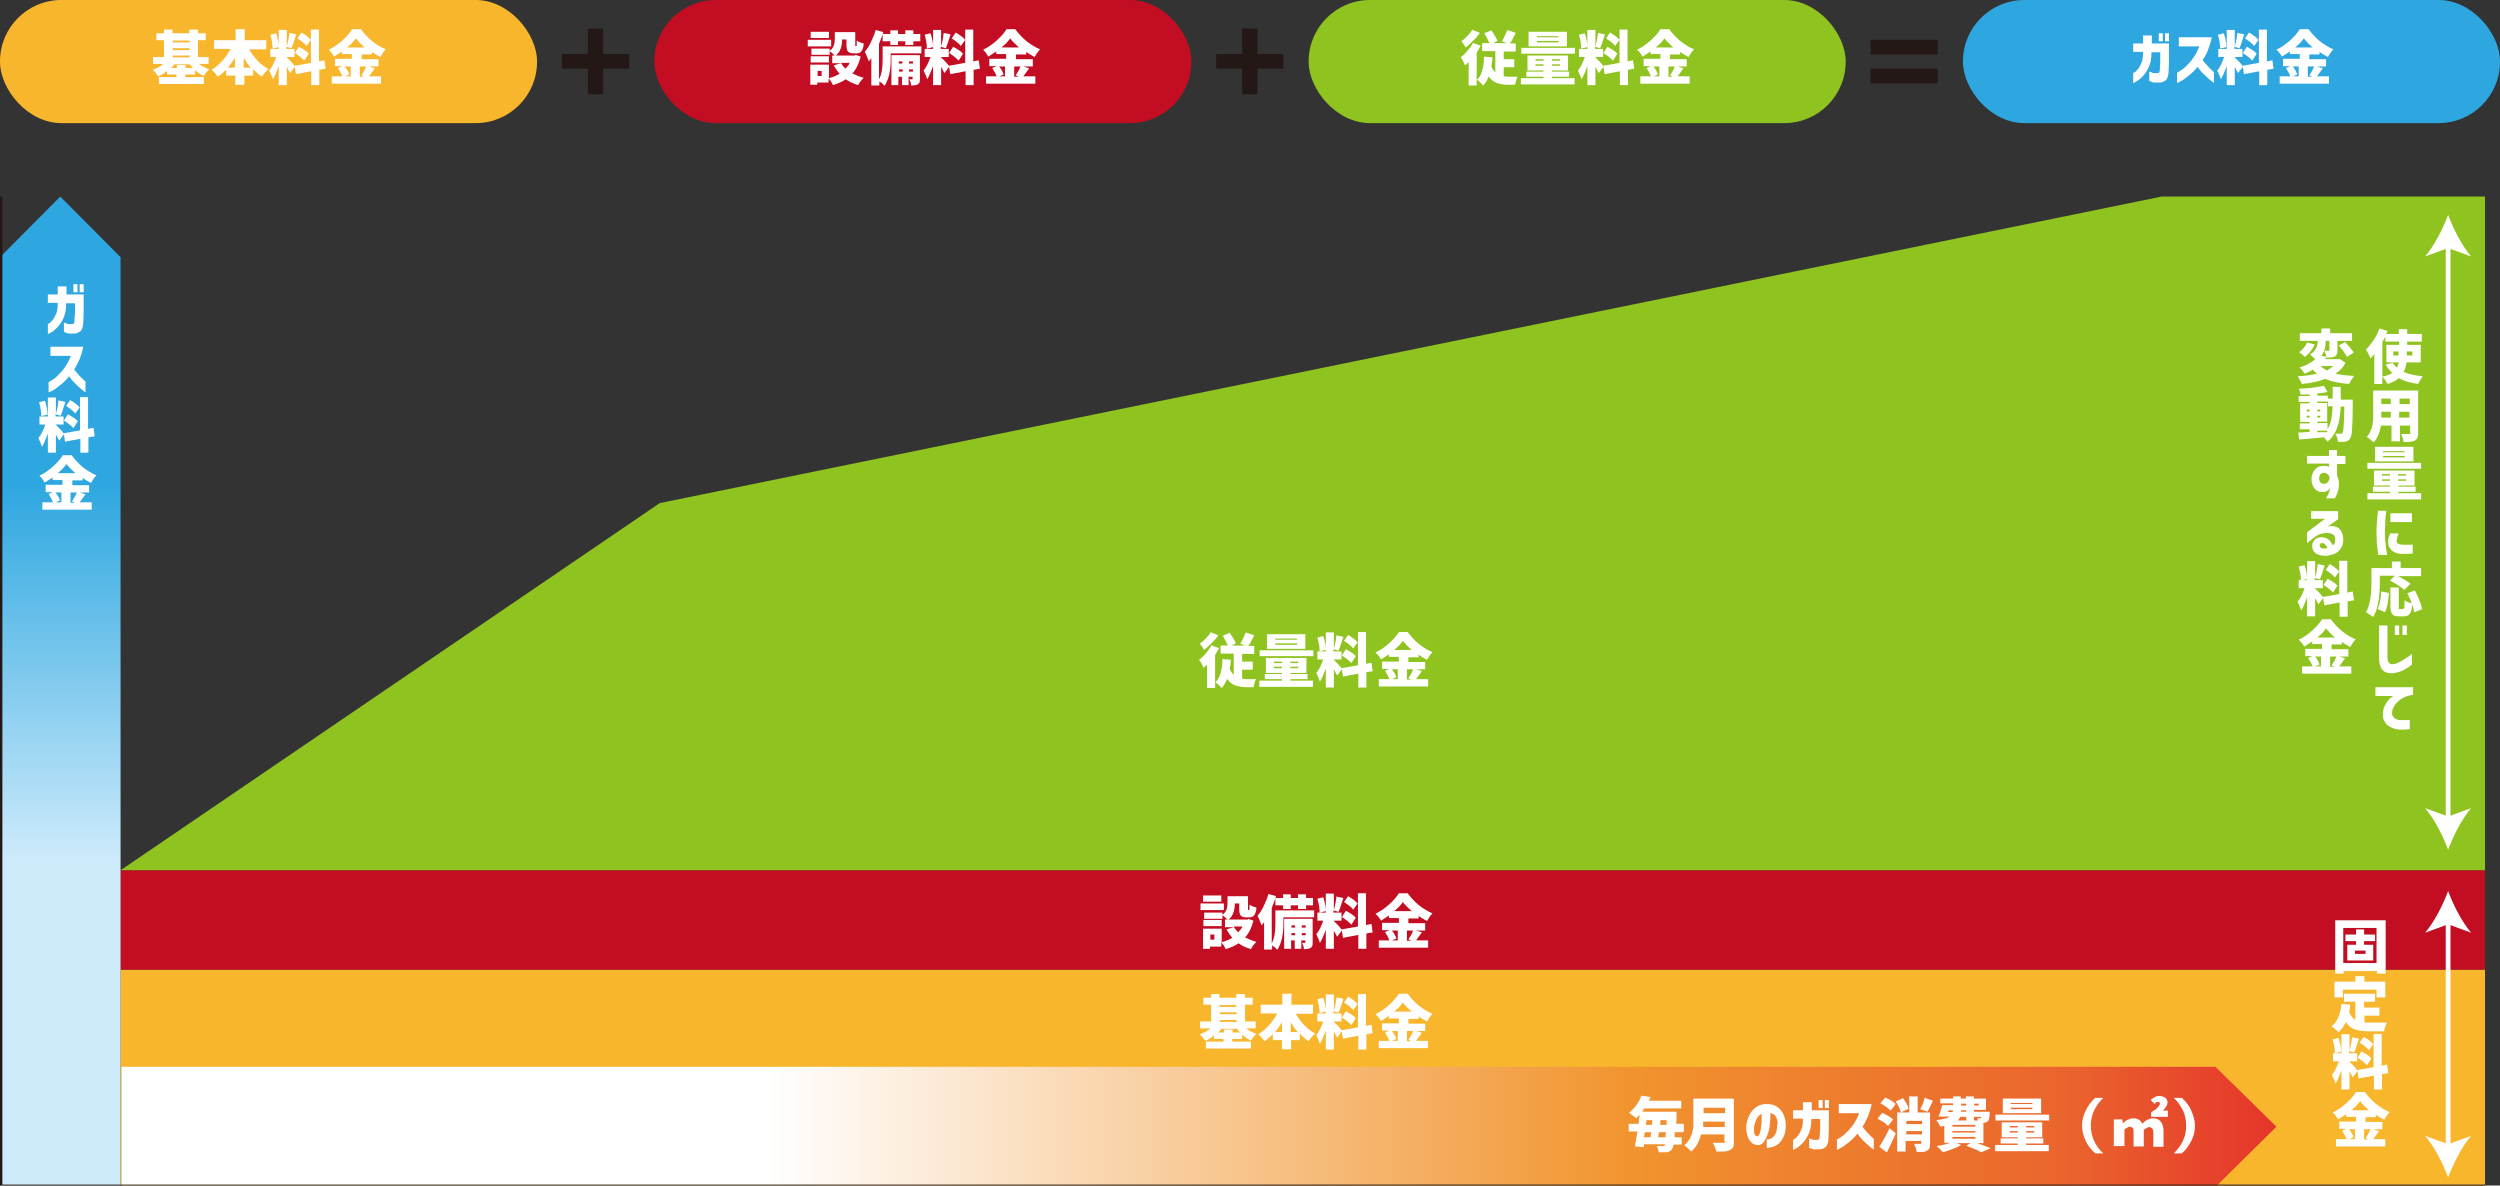 <?xml version="1.0" encoding="UTF-8"?>
<svg id="_レイヤー_1" data-name="レイヤー_1" xmlns="http://www.w3.org/2000/svg" version="1.1" xmlns:xlink="http://www.w3.org/1999/xlink" viewBox="0 0 684.3 324.5">
  <rect x="0" y="0" width="684.3" height="324.5" fill="#333333" stroke="none"/>
  <!-- Generator: Adobe Illustrator 29.3.1, SVG Export Plug-In . SVG Version: 2.1.0 Build 151)  -->
  <defs>
    <style>
      .st0 {
        fill: #f8b62d;
      }

      .st1 {
        fill: #c30d23;
      }

      .st2 {
        fill: #fff;
      }

      .st3 {
        fill: url(#_名称未設定グラデーション_86);
      }

      .st4 {
        fill: #2ea7e0;
      }

      .st5 {
        fill: #8fc31f;
      }

      .st6 {
        fill: #231815;
      }

      .st7 {
        fill: url(#_名称未設定グラデーション_93);
      }

      .st8 {
        stroke: #231815;
      }

      .st8, .st9 {
        fill: none;
        stroke-miterlimit: 10;
        stroke-width: 1.3px;
      }

      .st9 {
        stroke: #fff;
      }
    </style>
    <linearGradient id="_名称未設定グラデーション_93" data-name="名称未設定グラデーション 93" x1="33.3" y1="308.4" x2="623.1" y2="308.4" gradientUnits="userSpaceOnUse">
      <stop offset="0" stop-color="#fff"/>
      <stop offset="0" stop-color="#fff"/>
      <stop offset=".3" stop-color="#fff"/>
      <stop offset=".7" stop-color="#f1942e"/>
      <stop offset=".9" stop-color="#ea652d"/>
      <stop offset="1" stop-color="#e5352b"/>
    </linearGradient>
    <linearGradient id="_名称未設定グラデーション_86" data-name="名称未設定グラデーション 86" x1="16.5" y1="235.8" x2="16.5" y2="133.1" gradientUnits="userSpaceOnUse">
      <stop offset="0" stop-color="#ceebfb"/>
      <stop offset="1" stop-color="#2ea7e0"/>
    </linearGradient>
  </defs>
  <rect class="st0" x="33" y="265.4" width="647.2" height="59.5"/>
  <rect class="st1" x="33" y="238.2" width="647.2" height="27.2"/>
  <polygon class="st5" points="33 238.2 680.2 238.2 680.2 53.8 591.7 53.8 180.6 137.7 33 238.2"/>
  <rect class="st0" x="0" y="0" width="147" height="33.7" rx="16.8" ry="16.8"/>
  <rect class="st1" x="179.1" y="0" width="147" height="33.7" rx="16.8" ry="16.8"/>
  <rect class="st5" x="358.2" y="0" width="147" height="33.7" rx="16.8" ry="16.8"/>
  <rect class="st4" x="537.3" y="0" width="147" height="33.7" rx="16.8" ry="16.8"/>
  <path class="st6" d="M165.1,7.8v7h7.1v4h-7.1v7h-4.2v-7h-7.1v-4h7.1v-7h4.2Z"/>
  <path class="st6" d="M344.2,7.8v7h7.1v4h-7.1v7h-4.2v-7h-7.1v-4h7.1v-7h4.2Z"/>
  <path class="st6" d="M512,14.9v-4h18.4v4h-18.4ZM512,22.8v-4h18.4v4h-18.4Z"/>
  <g>
    <path class="st2" d="M53.4,20.4h-2.7v.7h5.1v1.9h-12.3v-1.9h4.8v-.7h-2.6v-1c-.8.7-1.6,1.2-2.4,1.5-.4-.6-.9-1.2-1.5-1.8,1.1-.4,2.1-.9,2.9-1.6h-2.8v-1.9h3v-4.6h-2.1v-1.9h2.1v-1h2.3v1h4.6v-1h2.4v1h2.1v1.9h-2.1v4.6h2.9v1.9h-2.6c.8.6,1.7,1.1,2.8,1.5-.6.5-1.1,1.1-1.5,1.8-.9-.4-1.7-.9-2.4-1.6v1.1ZM46.7,18.6h1.7v-.8h2.4v.8h2c-.5-.6-.8-.9-.9-1h-4.2c-.1.2-.4.6-.9,1ZM51.9,11.1h-4.6v.5h4.6v-.5ZM47.3,13.2v.5h4.6v-.5h-4.6ZM47.3,15.2v.5h4.6v-.5h-4.6Z"/>
    <path class="st2" d="M72.7,13.5h-4.5c.6,1.1,1.4,2.2,2.3,3.1.9,1,1.9,1.7,3,2.3-.3.2-.6.6-1,1-.4.4-.6.8-.8,1.1-.9-.6-1.7-1.3-2.4-2.1v1.8h-2.4v2.5h-2.5v-2.5h-2.5v-1.6c-.7.7-1.5,1.4-2.3,1.9-.5-.8-1.1-1.4-1.7-1.9,1-.6,2-1.4,2.9-2.4.9-1,1.7-2.1,2.3-3.3h-4.5v-2.4h5.9v-3h2.5v3h5.9v2.4ZM62.4,18.5h1.9v-2.7c-.6,1-1.2,1.9-1.9,2.7ZM66.7,18.5h1.9c-.7-.8-1.3-1.7-1.9-2.7v2.7Z"/>
    <path class="st2" d="M89.2,18.8l-1.8.3v4.2h-2.2v-3.8l-4.2.8-.3-2-1.3,1.7c-.2-.4-.5-1-.9-1.7v5h-2.2v-5.2c-.6,1.6-1.1,2.8-1.6,3.6-.2-.6-.5-1.4-1-2.4.7-.8,1.3-2,1.9-3.7h-1.6v-2.2h2.3v-5.2h2.2v4.5c.4-1.4.6-2.6.7-3.7l1.9.4c-.7,2.2-1.1,3.4-1.3,3.8l-1.4-.4v.6h2.2v2.2h-2.2c.2.2.6.6,1.1,1.1.5.5.9,1,1.1,1.3l4.5-.8v-9.1h2.2v8.7l1.5-.3.3,2.2ZM76.3,12.9l-1.7.4c0-1.2-.2-2.4-.6-3.8l1.6-.4c.4,1.2.7,2.5.7,3.8ZM80.7,14.5l1.1-1.7c1.3.7,2.2,1.3,2.7,1.9l-1.2,1.9c-.5-.6-1.4-1.3-2.6-2.1ZM85.1,10.9l-1.2,1.7c-.4-.6-1.3-1.3-2.5-2.1l1.1-1.6c1.2.7,2.1,1.4,2.5,1.9Z"/>
    <path class="st2" d="M101,18.2l1.6.5c-1,1.4-1.5,2.1-1.6,2.2h3.3v2h-13.5v-2h2.9c-.3-.8-.7-1.5-1.2-2.3l1.2-.5h-2v-2h4.6v-1.3h-2.7v-.7c-.6.4-1.4.9-2.2,1.4-.3-.6-.8-1.3-1.4-1.9,1.3-.6,2.6-1.5,3.7-2.5,1.2-1.1,2.1-2.1,2.7-3.1h2.4c.9,1.2,1.9,2.3,3.1,3.3,1.2.9,2.4,1.7,3.7,2.2-.5.5-1,1.2-1.5,2.1-.8-.4-1.6-.9-2.3-1.4v.7h-2.8v1.3h4.6v2h-2.2ZM96.1,18.2h-1.7c.7.9,1.1,1.7,1.2,2.2l-1.2.5h1.6v-2.8ZM95,13h4.8c-1-.9-1.9-1.8-2.4-2.5-.6.9-1.4,1.7-2.4,2.5ZM100.2,18.2h-1.7v2.8h1.2l-.8-.4c.5-.7,1-1.5,1.3-2.4Z"/>
  </g>
  <polygon class="st7" points="623.1 308.4 606.4 292 33.3 292 33.3 324.9 606.4 324.9 623.1 308.4"/>
  <g>
    <line class="st9" x1="670.1" y1="66.8" x2="670.1" y2="224.6"/>
    <path class="st2" d="M670.1,58.8c-1.4,3.8-3.8,8.5-6.3,11.4l6.3-2.3,6.3,2.3c-2.5-2.9-4.9-7.6-6.3-11.4Z"/>
    <path class="st2" d="M670.1,232.6c-1.4-3.8-3.8-8.5-6.3-11.4l6.3,2.3,6.3-2.3c-2.5,2.9-4.9,7.6-6.3,11.4Z"/>
  </g>
  <g>
    <line class="st9" x1="670.1" y1="251.9" x2="670.1" y2="314.3"/>
    <path class="st2" d="M670.1,243.9c-1.4,3.8-3.8,8.5-6.3,11.4l6.3-2.3,6.3,2.3c-2.5-2.9-4.9-7.6-6.3-11.4Z"/>
    <path class="st2" d="M670.1,322.3c-1.4-3.8-3.8-8.5-6.3-11.4l6.3,2.3,6.3-2.3c-2.5,2.9-4.9,7.6-6.3,11.4Z"/>
  </g>
  <g>
    <path class="st2" d="M662.5,99.2h-3.8c-.1,1-.4,1.9-.8,2.6,1.4.6,3.1,1,5.3,1.2-.2.2-.5.6-.7,1s-.5.8-.6,1.1c-2.1-.3-3.9-.8-5.3-1.6-.8.7-1.8,1.2-3.1,1.6-.1-.3-.4-.6-.6-1s-.6-.7-.8-1c1.1-.2,2-.6,2.7-1-.6-.6-1.2-1.3-1.8-2.3l1.9-.5c.3.5.7.9,1.2,1.3.2-.4.4-.9.5-1.4h-3.4v-4.8h3.5v-.9h-3.8v-1.4c-.1.3-.4.8-.8,1.5v11.5h-2.2v-8.2c-.4.5-.7.9-1.1,1.2,0-.3-.3-.7-.5-1.2s-.5-.9-.7-1.2c.7-.7,1.4-1.6,2.1-2.6.7-1,1.2-2.1,1.6-3.2l2.2.7c0,0,0,.2-.2.4,0,.2-.1.3-.2.4h3.5v-1.3h2.3v1.3h4v2.1h-4v.9h3.7v4.8ZM655.1,96.2v1.1h1.4v-1.1h-1.4ZM660.3,96.2h-1.5v1.1h1.5v-1.1Z"/>
    <path class="st2" d="M661.9,106.9v11.5c0,.6,0,1-.2,1.4-.1.3-.4.6-.7.8-.5.3-1.6.4-3.1.4,0-.7-.3-1.4-.7-2.2.4,0,1.1,0,2.1,0s.4-.1.4-.4v-1.9h-2.8v4.3h-2.3v-4.3h-2.9c-.3,2-1,3.6-2,4.6-.2-.2-.5-.5-.9-.8-.4-.3-.7-.6-1-.7.4-.4.8-1,1-1.5.3-.6.5-1.2.6-1.9.1-.7.2-1.3.2-1.8,0-.5,0-1.1,0-1.8v-5.7h12.4ZM651.8,114.3h2.6v-1.6h-2.6c0,.5,0,1,0,1.6ZM654.4,109.1h-2.6v1.5h2.6v-1.5ZM659.6,110.6v-1.5h-2.8v1.5h2.8ZM656.7,114.3h2.8v-1.6h-2.8v1.6Z"/>
    <path class="st2" d="M648,126.7h14.7v1.6h-14.7v-1.6ZM656.5,134.6v.4h6.2v1.7h-14.7v-1.7h6.2v-.4h-4.7v-1.4h4.7v-.3h-4.4v-4.1h11.1v4.1h-4.4v.3h4.7v1.4h-4.7ZM660.6,122.3v4h-10.5v-4h10.5ZM652,129.8v.4h2.2v-.4h-2.2ZM652,131.6h2.2v-.4h-2.2v.4ZM658.2,123.8v-.3h-5.9v.3h5.9ZM658.2,125.2v-.4h-5.9v.4h5.9ZM658.6,130.2v-.4h-2.2v.4h2.2ZM658.6,131.6v-.4h-2.2v.4h2.2Z"/>
    <path class="st2" d="M650.9,139.8h2.3c-.2,1.2-.3,2.3-.3,3.2,0,.9-.1,1.8-.1,2.8,0,1,0,2,.2,2.9,0,.9.2,2,.4,3.2h-2.4c-.2-1.2-.3-2.2-.4-3.1,0-.9-.1-1.9-.1-2.9,0-1,0-1.9.1-2.8,0-.9.2-2,.3-3.2ZM654.4,146h2.2c-.2.4-.3.7-.4,1,0,.3-.1.6-.2.9,0,.2,0,.4.1.6,0,.2.3.3.5.4.3.1.6.2,1.1.2.9,0,1.5,0,2,0,.5,0,.7,0,.7-.1v2.5c-.3,0-.7.1-1.1.1-.4,0-1,0-1.8,0-1.2,0-2.1-.3-2.8-.9-.6-.6-1-1.3-1-2.1,0-.5,0-1,.1-1.4.1-.4.3-.8.5-1.2ZM654.3,140.5h5.9v2.4h-5.9v-2.4Z"/>
    <path class="st2" d="M651.4,157.7v1.8c0,4.2-.6,7.4-1.8,9.4-.2-.2-.6-.4-1-.7-.4-.3-.8-.5-1-.6,1-1.7,1.5-4.3,1.5-8.1v-4h5.6v-1.8h2.4v1.8h5.6v2.2h-6.3c1.5.8,2.7,1.5,3.4,2.1l-1.7,1.7c-.4-.4-.9-.8-1.7-1.3-.7-.5-1.5-.9-2.2-1.3l1.3-1.3h-4.2ZM652.9,167.6l-2.1-.9c.5-1.1.9-2.7,1-4.8l2.1.4c-.2,2.5-.5,4.3-1.1,5.3ZM663.1,166.7l-2.3.9c0-.6-.3-1.3-.5-2.2-.1,1.3-.3,2.1-.7,2.6-.3.5-.9.7-1.6.7h-1.4c-.9,0-1.5-.2-1.8-.6-.3-.4-.5-1.1-.5-2.1v-5.2h2.3v5.2c0,.3,0,.5,0,.6s.2.1.3.1h.8c.2,0,.3-.1.4-.4,0-.3.1-1,.1-2,.4.3,1,.6,1.9.9-.3-1-.7-2-1.2-2.8l2.1-.8c1.1,2.2,1.8,3.9,2,5.3Z"/>
    <path class="st2" d="M653.5,171.2v8.7c0,.6.1,1.1.3,1.4.2.3.5.5.9.5.6,0,1.1-.1,1.7-.4.6-.3,1.2-.6,1.8-1s1.3-.8,2-1.4v2.9c-.6.5-1.2.9-1.7,1.2-.5.3-1.1.6-1.8.8-.7.2-1.4.4-2.1.4-1.2,0-2.1-.4-2.6-1.1-.5-.7-.8-1.6-.8-2.9v-9.1h2.3ZM655.5,173.8v-2.6h1.2v2.6h-1.2ZM657.6,173.8v-2.6h1.2v2.6h-1.2Z"/>
    <path class="st2" d="M660.5,187.8v2.4c-1,.1-1.9.4-2.7.8-.8.4-1.4,1-1.9,1.5-.5.6-.8,1.1-1,1.7-.2.7-.2,1.3,0,1.7.2.4.5.7.9.9.4.2.8.3,1.1.3.4,0,.8,0,1.2,0,.4,0,.7,0,1,0,.3,0,.4,0,.5,0v2.5c-.6,0-1.1.1-1.5.1s-.9,0-1.4,0c-.4,0-.9-.1-1.5-.3-.6-.2-1.1-.5-1.6-.8-.5-.4-.8-.9-1.1-1.5-.3-.6-.3-1.4-.2-2.4.1-.7.3-1.3.6-1.8.3-.5.6-1,.9-1.3.3-.4.6-.7.9-.8.2-.2.4-.3.4-.3h-4.9v-2.4h10.2Z"/>
    <path class="st2" d="M640.5,98.3l1.5,1c-.6,1.2-1.5,2.2-2.7,3,1.4.3,3.1.5,5.1.6-.5.6-1,1.3-1.4,2.2-2.6-.2-4.8-.6-6.5-1.4-1.8.7-4,1.2-6.5,1.4,0-.3-.2-.7-.5-1.1-.2-.4-.4-.8-.6-1,2.1-.1,3.8-.4,5.3-.7-.3-.2-.7-.6-1.1-1.1-.6.3-1.3.7-2.3,1.1-.1-.3-.4-.6-.6-.9-.3-.3-.5-.6-.8-.8,1.8-.6,3.3-1.3,4.3-2.3-.5-.5-1-.9-1.4-1.3,1.4-.8,2.1-2,2.1-3.7h-4.9v-2.1h5.9v-1.3h2.4v1.3h6v2.1h-4v2.5c0,.5,0,.9-.2,1.2-.1.3-.3.5-.6.6-.4.2-1.2.3-2.3.3h0s-.1,0-.2.2c0,.1-.1.2-.2.2h4ZM631.4,93.7l2.2.6c-.7,1.5-1.7,2.6-2.7,3.4-.6-.6-1.1-1-1.6-1.3.5-.3.9-.7,1.3-1.2.4-.5.7-1,.9-1.4ZM638.6,100.2h-3.4c.4.4,1,.8,1.7,1.2.7-.4,1.3-.8,1.8-1.2ZM637.6,93.3h-1c0,1.7-.4,3.1-1.2,4.1l1.4.3c-.1-.5-.3-1.1-.6-1.7.3,0,.7,0,1.2,0s.2,0,.2-.2v-2.4ZM640.1,94.6l1.8-1c1.1,1.2,1.9,2.2,2.4,2.9l-1.9,1.2c-.4-.8-1.1-1.8-2.2-3.1Z"/>
    <path class="st2" d="M640.8,109.4h3.2c0,.5,0,.8,0,1,0,3.4-.1,5.8-.2,7.1,0,1.3-.3,2.1-.5,2.5-.3.5-.8.8-1.4.9-.4,0-1.1.1-2,0,0-.8-.3-1.6-.7-2.2.4,0,.9,0,1.5,0s.4,0,.5-.3c.3-.4.4-2.7.5-7.1h-1c-.1,2.4-.4,4.3-1,5.8-.5,1.5-1.4,2.8-2.6,3.8-.2-.3-.5-.7-1-1.2-3,.3-5.3.5-6.8.6l-.2-1.9c.1,0,1.2,0,3.1-.2v-.7h-2.7v-1.6h2.7v-.4h-2.6v-5.1h2.6v-.4h-3v-1.6h3v-.4c-.8,0-1.7,0-2.5,0,0-.5-.2-1.1-.5-1.6,2.8-.1,5.1-.4,6.9-.8l1,1.7c-.8.2-1.7.3-2.8.4v.6h2.9v1.6h-2.9v.4h2.7v5.1h-2.7v.4h2.8v1.6c.5-.7.8-1.6,1-2.6.2-1,.3-2.2.4-3.6h-1.3v-2.1h1.3v-3.2h2.2c0,1.5,0,2.6,0,3.2ZM631.4,112.1v.5h.8v-.5h-.8ZM631.4,114.3h.8v-.5h-.8v.5ZM635.1,112.1h-.8v.5h.8v-.5ZM635.1,114.3v-.5h-.8v.5h.8ZM634.3,117.8v.5c.3,0,.7,0,1.3,0s1,0,1.3,0c.1-.2.2-.3.2-.4h-2.8Z"/>
    <path class="st2" d="M631.5,127v-2.2h6v-1.6h2.2v1.6h2.3v2.2h-2.3v3.1c.3.7.4,1.3.5,1.9,0,.8,0,1.6-.2,2.3-.2.7-.5,1.4-.9,2.1h-2.4c.2-.4.4-.7.6-1.2.2-.4.3-.8.4-1.1,0-.3.1-.5.1-.5-.3.4-.6.7-.9.8s-.6.3-1.1.3c-.6,0-1.1-.1-1.6-.4-.5-.3-.8-.7-1.1-1.3-.3-.6-.4-1.2-.4-2,0-.6.2-1.2.5-1.8s.7-1,1.2-1.3c.5-.3,1.1-.4,1.8-.4.3,0,.5,0,.8.1.2,0,.4.2.5.2v-.9h-6ZM637.6,131c0-.2,0-.4-.1-.7,0-.2-.2-.3-.4-.5-.2-.2-.5-.3-.9-.4-.5,0-.9.2-1.1.5-.2.3-.3.6-.3,1s.1,1,.4,1.2c.3.3.6.4,1.1.3.4,0,.7-.2.9-.5s.3-.4.4-.7c0-.2.1-.3.1-.3Z"/>
    <path class="st2" d="M632.6,139.9h7.4v2.2l-2.8,2c.9-.2,1.7-.1,2.3.1.6.3,1.1.7,1.4,1.3.3.6.5,1.3.5,2.2,0,.9-.2,1.7-.6,2.3-.4.7-1,1.2-1.6,1.5-.7.3-1.4.5-2.2.6s-1.5,0-2.2-.2c-.6-.2-1.1-.5-1.4-.9-.3-.4-.5-.9-.5-1.5,0-.4,0-.8.3-1.2s.5-.8,1-1c.4-.2,1.1-.3,1.8-.2.7.1,1.2.4,1.6.8.4.4.7.9,1,1.4.2-.2.4-.5.5-.8,0-.3.1-.6.1-.9,0-.5-.2-1-.6-1.3-.4-.3-1-.4-1.8-.4-.8,0-1.5.2-2,.4s-1,.6-1.5.9l-1.8,1.5v-3l4.9-3.7h-3.8v-2.4ZM635.6,148.7c-.3,0-.5,0-.6.3s-.1.4,0,.6c.1.2.3.4.7.5.4,0,.7.1.9,0,.3,0,.4,0,.4,0,0-.4-.2-.7-.5-1-.3-.3-.6-.5-.9-.5Z"/>
    <path class="st2" d="M644.4,164.3l-1.8.3v4.2h-2.2v-3.9l-4.2.8-.3-2-1.3,1.7c-.2-.4-.5-1-.9-1.7v5h-2.2v-5.2c-.6,1.6-1.1,2.8-1.6,3.6-.2-.6-.5-1.4-1-2.4.7-.8,1.3-2,1.9-3.7h-1.6v-2.2h2.3v-5.2h2.2v4.5c.4-1.4.6-2.6.7-3.7l1.9.4c-.7,2.2-1.1,3.4-1.3,3.8l-1.4-.4v.6h2.2v2.2h-2.2c.2.2.6.6,1.1,1.1.5.5.9,1,1.1,1.3l4.5-.8v-9.1h2.2v8.7l1.5-.3.3,2.2ZM631.5,158.5l-1.7.4c0-1.2-.2-2.4-.6-3.8l1.6-.4c.4,1.2.7,2.5.7,3.8ZM636,160.1l1.1-1.7c1.3.7,2.2,1.3,2.7,1.9l-1.2,1.9c-.5-.6-1.4-1.3-2.6-2.1ZM640.3,156.4l-1.2,1.7c-.4-.6-1.3-1.3-2.5-2.1l1.1-1.6c1.2.7,2.1,1.4,2.5,1.9Z"/>
    <path class="st2" d="M640.3,179.7l1.6.5c-1,1.4-1.5,2.1-1.6,2.2h3.3v2h-13.5v-2h2.9c-.3-.8-.7-1.5-1.2-2.3l1.2-.5h-2v-2h4.6v-1.3h-2.7v-.7c-.6.4-1.4.9-2.2,1.4-.3-.6-.8-1.3-1.5-1.9,1.3-.6,2.6-1.5,3.7-2.5,1.2-1.1,2.1-2.1,2.7-3.1h2.4c.9,1.2,1.9,2.3,3.1,3.3,1.2.9,2.4,1.7,3.7,2.2-.5.5-1,1.2-1.5,2.1-.8-.4-1.6-.9-2.3-1.4v.7h-2.8v1.3h4.6v2h-2.2ZM635.4,179.7h-1.7c.7.9,1.1,1.7,1.2,2.2l-1.2.5h1.6v-2.8ZM634.3,174.5h4.8c-1-.9-1.9-1.8-2.4-2.5-.6.9-1.4,1.7-2.4,2.5ZM639.5,179.7h-1.7v2.8h1.2l-.8-.4c.5-.7,1-1.5,1.3-2.4Z"/>
  </g>
  <g>
    <path class="st2" d="M639.1,251.9h13.9v14.6h-2.4v-.7h-9.1v.7h-2.3v-14.6ZM641.4,263.6h9.1v-9.6h-9.1v9.6ZM650.1,257.6h-3v1h2.5v4.3h-7.1v-4.3h2.4v-1h-2.9v-1.8h2.9v-1.4h2.2v1.4h3v1.8ZM647.5,261.1v-.9h-2.9v.9h2.9Z"/>
    <path class="st2" d="M647.2,278v1.9c.4,0,.9,0,1.4,0,2.4,0,4,0,4.8,0-.2.3-.3.6-.5,1.1s-.3.9-.3,1.3h-4.2c-1.5,0-2.8-.2-3.8-.5-1-.4-1.8-1-2.5-2-.5,1.1-1.2,2-2,2.7-.2-.2-.5-.5-.9-.8s-.7-.6-1-.8c1.5-1.1,2.4-3.1,2.7-6.1l2.4.2c0,.7-.2,1.4-.3,2,.4,1,1,1.7,1.7,2.2v-5h-3.1v-2.2h8.5v2.2h-3v1.6h4.2v2.2h-4.2ZM641.3,270.9v2.1h-2.3v-4.3h5.7v-1.5h2.5v1.5h5.7v4.3h-2.4v-2.1h-9.3Z"/>
    <path class="st2" d="M653.8,293.7l-1.8.3v4.2h-2.2v-3.8l-4.2.8-.3-2-1.3,1.7c-.2-.4-.5-1-.9-1.7v5h-2.2v-5.2c-.6,1.6-1.1,2.8-1.6,3.6-.2-.6-.5-1.4-1-2.4.7-.8,1.3-2,1.9-3.7h-1.6v-2.2h2.3v-5.2h2.2v4.5c.4-1.4.6-2.6.7-3.7l1.9.4c-.7,2.2-1.1,3.4-1.3,3.8l-1.4-.4v.6h2.2v2.2h-2.2c.2.2.6.6,1.1,1.1.5.5.9,1,1.1,1.3l4.5-.8v-9.1h2.2v8.7l1.5-.3.3,2.2ZM640.8,287.9l-1.7.4c0-1.2-.2-2.4-.6-3.8l1.6-.4c.4,1.2.7,2.5.7,3.8ZM645.3,289.5l1.1-1.7c1.3.7,2.2,1.3,2.7,1.9l-1.2,1.9c-.5-.6-1.4-1.3-2.6-2.1ZM649.6,285.8l-1.2,1.7c-.4-.6-1.3-1.3-2.5-2.1l1.1-1.6c1.2.7,2.1,1.4,2.5,1.9Z"/>
    <path class="st2" d="M649.6,309.1l1.6.5c-1,1.4-1.5,2.1-1.6,2.2h3.3v2h-13.5v-2h2.9c-.3-.8-.7-1.5-1.2-2.3l1.2-.5h-2v-2h4.6v-1.3h-2.7v-.7c-.6.4-1.4.9-2.2,1.4-.3-.6-.8-1.3-1.5-1.9,1.3-.6,2.6-1.5,3.7-2.5,1.2-1.1,2.1-2.1,2.7-3.1h2.4c.9,1.2,1.9,2.3,3.1,3.3,1.2.9,2.4,1.7,3.7,2.2-.5.5-1,1.2-1.5,2.1-.8-.4-1.6-.9-2.3-1.4v.7h-2.8v1.3h4.6v2h-2.2ZM644.7,309.1h-1.7c.7.9,1.1,1.7,1.2,2.2l-1.2.5h1.6v-2.8ZM643.6,303.9h4.8c-1-.9-1.9-1.8-2.4-2.5-.6.9-1.4,1.7-2.4,2.5ZM648.8,309.1h-1.7v2.8h1.2l-.8-.4c.5-.7,1-1.5,1.3-2.4Z"/>
  </g>
  <g>
    <path class="st2" d="M340,284.4h-2.7v.7h5.1v1.9h-12.3v-1.9h4.8v-.7h-2.6v-1c-.8.7-1.6,1.2-2.4,1.5-.4-.6-.9-1.2-1.5-1.8,1.1-.4,2.1-.9,2.9-1.6h-2.8v-1.9h3v-4.6h-2.1v-1.9h2.1v-1h2.3v1h4.6v-1h2.4v1h2.1v1.9h-2.1v4.6h2.9v1.9h-2.6c.8.6,1.7,1.1,2.8,1.5-.6.5-1.1,1.1-1.5,1.8-.9-.4-1.7-.9-2.4-1.6v1.1ZM333.3,282.6h1.7v-.8h2.4v.8h2c-.5-.6-.8-.9-.9-1h-4.2c-.1.2-.4.6-.9,1ZM338.4,275.1h-4.6v.5h4.6v-.5ZM333.9,277.1v.5h4.6v-.5h-4.6ZM333.9,279.2v.5h4.6v-.5h-4.6Z"/>
    <path class="st2" d="M359.2,277.5h-4.5c.6,1.1,1.4,2.2,2.3,3.1.9,1,1.9,1.7,3,2.3-.3.2-.6.6-1,1-.4.4-.6.8-.8,1.1-.9-.6-1.7-1.3-2.4-2.1v1.8h-2.4v2.5h-2.5v-2.5h-2.5v-1.6c-.7.7-1.5,1.4-2.3,1.9-.5-.8-1.1-1.4-1.7-1.9,1-.6,2-1.4,2.9-2.4.9-1,1.7-2.1,2.3-3.3h-4.5v-2.4h5.9v-3h2.5v3h5.9v2.4ZM349,282.5h1.9v-2.7c-.6,1-1.2,1.9-1.9,2.7ZM353.3,282.5h1.9c-.7-.8-1.3-1.7-1.9-2.7v2.7Z"/>
    <path class="st2" d="M375.8,282.8l-1.8.3v4.2h-2.2v-3.8l-4.2.8-.3-2-1.3,1.7c-.2-.4-.5-1-.9-1.7v5h-2.2v-5.2c-.6,1.6-1.1,2.8-1.6,3.6-.2-.6-.5-1.4-1-2.4.7-.8,1.3-2,1.9-3.7h-1.6v-2.2h2.3v-5.2h2.2v4.5c.4-1.4.6-2.6.7-3.7l1.9.4c-.7,2.2-1.1,3.4-1.3,3.8l-1.4-.4v.6h2.2v2.2h-2.2c.2.2.6.6,1.1,1.1.5.5.9,1,1.1,1.3l4.5-.8v-9.1h2.2v8.7l1.5-.3.3,2.2ZM362.9,276.9l-1.7.4c0-1.2-.2-2.4-.6-3.8l1.6-.4c.4,1.2.7,2.5.7,3.8ZM367.3,278.5l1.1-1.7c1.3.7,2.2,1.3,2.7,1.9l-1.2,1.9c-.5-.6-1.4-1.3-2.6-2.1ZM371.6,274.8l-1.2,1.7c-.4-.6-1.3-1.3-2.5-2.1l1.1-1.6c1.2.7,2.1,1.4,2.5,1.9Z"/>
    <path class="st2" d="M387.6,282.2l1.6.5c-1,1.4-1.5,2.1-1.6,2.2h3.3v2h-13.5v-2h2.9c-.3-.8-.7-1.5-1.2-2.3l1.2-.5h-2v-2h4.6v-1.3h-2.7v-.7c-.6.4-1.4.9-2.2,1.4-.3-.6-.8-1.3-1.5-1.9,1.3-.6,2.6-1.5,3.7-2.5,1.2-1.1,2.1-2.1,2.7-3.1h2.4c.9,1.2,1.9,2.3,3.1,3.3,1.2.9,2.4,1.7,3.7,2.2-.5.5-1,1.2-1.5,2.1-.8-.4-1.6-.9-2.3-1.4v.7h-2.8v1.3h4.6v2h-2.2ZM382.7,282.2h-1.7c.7.9,1.1,1.7,1.2,2.2l-1.2.5h1.6v-2.8ZM381.6,276.9h4.8c-1-.9-1.9-1.8-2.4-2.5-.6.9-1.4,1.7-2.4,2.5ZM386.8,282.2h-1.7v2.8h1.2l-.8-.4c.5-.7,1-1.5,1.3-2.4Z"/>
  </g>
  <g>
    <path class="st2" d="M227.5,10.9v1.8h-6.4v-1.8h6.4ZM234.1,15l1.5.5c-.5,1.9-1.2,3.4-2.3,4.6,1,.5,2,.9,3.1,1.2-.2.2-.5.5-.8.9-.3.4-.5.7-.7,1.1-1.3-.4-2.4-.9-3.4-1.6-1,.7-2.2,1.2-3.5,1.6-.3-.7-.7-1.3-1.2-1.9v1.2h-3.1v.6h-1.9v-5.5h5.1v3.7c1.1-.3,2.1-.7,2.9-1.2-.6-.7-1.1-1.5-1.6-2.3l2-.6h-2.4v-2.1h.7c-.5-.5-1-.9-1.4-1.2v1h-5v-1.7h5v.6c.6-.4.9-.9,1.1-1.4.2-.5.3-1.1.3-1.8v-1.9h5.6v3.4c0,.2,0,.4,0,.4,0,0,0,0,.1,0h.2c0,0,0,0,.1-.1,0,0,0-.2,0-.4,0-.2,0-.5,0-1,.4.3,1,.6,1.9.8,0,1-.3,1.7-.6,2.1-.3.4-.7.6-1.3.6h-.9c-.7,0-1.2-.2-1.5-.5-.3-.3-.4-1-.4-1.9v-1.4h-1.2c0,2-.6,3.5-1.7,4.4h5.3ZM226.9,15.4v1.7h-5v-1.7h5ZM226.9,8.7v1.7h-5v-1.7h5ZM224.9,20.8v-1.4h-1.1v1.4h1.1ZM232.6,17.2h-2.4c.3.6.7,1.1,1.2,1.6.5-.5.9-1,1.2-1.6Z"/>
    <path class="st2" d="M252.2,12.6v2h-8.4v1.6c0,3.3-.6,5.7-1.7,7.3-.3-.4-.7-.8-1.4-1.2v1.1h-2.2v-7.5c-.2.3-.4.6-.7.9,0-.3-.3-.7-.5-1.3s-.4-1-.6-1.3c.6-.7,1.2-1.6,1.7-2.7.5-1.1,1-2.2,1.3-3.3l2.1.6-.2.5h2.1v-1h2.1v1h2v-1h2.2v1h1.9v2h-1.9v1h-2.2v-1h-2v1h-2.1v-1h-2.1v-1.9c-.3.8-.6,1.7-1,2.6v9.7c.7-1.2,1-3,1-5.5v-3.5h10.5ZM251.8,15.2v6.3c0,.4,0,.8-.1,1,0,.2-.2.4-.5.6-.4.2-1,.3-1.8.3,0-.6-.2-1.1-.5-1.7.3,0,.6,0,.7,0,.1,0,.2,0,.2-.2v-.5h-1.1v2.3h-1.8v-2.3h-1v2.3h-1.9v-8.2h7.7ZM247,16.8h-1v.6h1v-.6ZM246.1,19.6h1v-.6h-1v.6ZM249.9,16.8h-1.1v.6h1.1v-.6ZM248.8,19.6h1.1v-.6h-1.1v.6Z"/>
    <path class="st2" d="M268.3,18.8l-1.8.3v4.2h-2.2v-3.8l-4.2.8-.3-2-1.3,1.7c-.2-.4-.5-1-.9-1.7v5h-2.2v-5.2c-.6,1.6-1.1,2.8-1.6,3.6-.2-.6-.5-1.4-1-2.4.7-.8,1.3-2,1.9-3.7h-1.6v-2.2h2.3v-5.2h2.2v4.5c.4-1.4.6-2.6.7-3.7l1.9.4c-.7,2.2-1.1,3.4-1.3,3.8l-1.4-.4v.6h2.2v2.2h-2.2c.2.2.6.6,1.1,1.1.5.5.9,1,1.1,1.3l4.5-.8v-9.1h2.2v8.7l1.5-.3.3,2.2ZM255.4,12.9l-1.7.4c0-1.2-.2-2.4-.6-3.8l1.6-.4c.4,1.2.7,2.5.7,3.8ZM259.8,14.5l1.1-1.7c1.3.7,2.2,1.3,2.7,1.9l-1.2,1.9c-.5-.6-1.4-1.3-2.6-2.1ZM264.2,10.9l-1.2,1.7c-.4-.6-1.3-1.3-2.5-2.1l1.1-1.6c1.2.7,2.1,1.4,2.5,1.9Z"/>
    <path class="st2" d="M280.1,18.2l1.6.5c-1,1.4-1.5,2.1-1.6,2.2h3.3v2h-13.5v-2h2.9c-.3-.8-.7-1.5-1.2-2.3l1.2-.5h-2v-2h4.6v-1.3h-2.7v-.7c-.6.4-1.4.9-2.2,1.4-.3-.6-.8-1.3-1.4-1.9,1.3-.6,2.6-1.5,3.7-2.5,1.2-1.1,2.1-2.1,2.7-3.1h2.4c.9,1.2,1.9,2.3,3.1,3.3,1.2.9,2.4,1.7,3.7,2.2-.5.5-1,1.2-1.5,2.1-.8-.4-1.6-.9-2.3-1.4v.7h-2.8v1.3h4.6v2h-2.2ZM275.2,18.2h-1.7c.7.9,1.1,1.7,1.2,2.2l-1.2.5h1.6v-2.8ZM274.1,13h4.8c-1-.9-1.9-1.8-2.4-2.5-.6.9-1.4,1.7-2.4,2.5ZM279.3,18.2h-1.7v2.8h1.2l-.8-.4c.5-.7,1-1.5,1.3-2.4Z"/>
  </g>
  <g>
    <path class="st2" d="M460.6,309.9h-2.2c0,.2,0,.5,0,.8,0,.3,0,.5,0,.6h1.9v2h-2.2c-.1.6-.3,1-.4,1.2-.3.5-.8.8-1.5.9-.4,0-1.1,0-2.2,0,0-.5-.2-1.1-.5-1.7.6,0,1.1,0,1.6,0s.5,0,.6-.3c0,0,0-.1.1-.2h-5.8c0,.3,0,.6-.1.8l-2.4-.2c.2-1.2.5-2.6.7-4.1h-2.4v-2.1h2.7c.1-.8.2-1.6.3-2.5-.3.4-.7.7-1,1-.2-.3-.5-.5-.9-.8-.4-.3-.7-.5-1-.7,1.5-1.2,2.7-2.8,3.4-4.7l2.5.4c-.2.4-.3.7-.5,1h8.9v2.1h-10.1c-.1.2-.4.5-.6.9h9.4c0,.5,0,.8,0,1,0,1,0,1.8-.1,2.3h2.1v2.1ZM452,309.9h-1.8l-.2,1.4h1.8c0-.1,0-.6.2-1.4ZM450.7,306.6l-.2,1.3h1.7c0-.3,0-.7.1-1.3h-1.7ZM454,311.3h1.9c0-.5,0-.9.1-1.4h-1.9c-.1.8-.2,1.3-.2,1.4ZM456.2,307.9v-1.3s-1.7,0-1.7,0c0,.2,0,.7-.1,1.3h1.8Z"/>
    <path class="st2" d="M474.6,300.9v11.6c0,.7,0,1.2-.2,1.5-.2.4-.5.6-.9.8-.4.2-.8.3-1.4.4-.5,0-1.3,0-2.3,0,0-.3-.2-.7-.4-1.2-.2-.5-.4-.9-.6-1.2.5,0,1.5,0,2.7,0s.5-.2.5-.5v-1.8h-6.4c-.5,2.1-1.4,3.6-2.7,4.7-.2-.2-.5-.6-.9-.9-.4-.4-.7-.6-1-.8.6-.5,1-1,1.4-1.6.4-.6.6-1.2.8-1.9.2-.7.3-1.3.3-1.9,0-.5,0-1.2,0-1.9v-5.5h10.8ZM466.1,308.5h6v-1.5h-5.9c0,.5,0,1,0,1.5ZM472.2,303.2h-5.9v1.5h5.9v-1.5Z"/>
    <path class="st2" d="M486.6,307.8c0-.8-.2-1.5-.5-2.1-.3-.6-.8-.9-1.5-1,0,1,0,2-.2,3.1,0,1-.3,2-.6,2.8-.3.9-.7,1.5-1.1,2.1-.4.5-1,.8-1.7.7-.5,0-1-.2-1.4-.5-.4-.3-.8-.8-1.1-1.5s-.5-1.6-.5-2.8c0-1.2.3-2.2.7-3.1.4-.9,1-1.7,1.8-2.3.7-.6,1.6-.9,2.5-1,1,0,2,0,2.8.4s1.6,1,2.1,1.9c.5.9.9,2,.9,3.4,0,1.2-.1,2.2-.5,3-.3.8-.8,1.5-1.3,2-.5.5-1.1.8-1.7,1-.6.2-1.2.3-1.7.3v-2.3c.9,0,1.6-.4,2.1-1.1.5-.7.8-1.7.7-3ZM481,311c.2,0,.4-.2.6-.6.2-.4.3-.9.4-1.6s.2-1.3.2-2c0-.7,0-1.4,0-1.9-.5.2-.8.5-1.1.9s-.5.9-.7,1.5c-.2.5-.3,1.1-.3,1.5,0,.8,0,1.3.2,1.7s.4.5.7.6Z"/>
    <path class="st2" d="M490.8,306.3v-2.4h2.7v-2.2h2.4v2.2h4.7v2.4c0,2,0,3.7-.1,5.1,0,1.4-.4,2.2-.8,2.6-.5.3-1,.6-1.6.6-.6,0-1.1,0-1.5,0-.4,0-.8-.2-1-.3-.2,0-.4-.2-.4-.2v-2.5s.1,0,.3.1c.2,0,.5.2.8.3.3,0,.7,0,1.2,0,.1,0,.3,0,.4-.2.1-.1.2-.4.2-.8,0-.4,0-1,.1-1.7,0-.8,0-1.8,0-3h-2.4c0,1.6-.2,2.9-.7,4-.5,1.1-1.1,2-1.8,2.7s-1.4,1.2-1.8,1.4c-.5.2-.7.4-.7.4v-2.8c.5-.2.9-.6,1.3-1.1.4-.5.7-1.1,1-1.8s.4-1.7.4-2.9h-2.6ZM497.8,303.3v-2.2h1.1v2.2h-1.1ZM499.5,303.3v-2.2h1.1v2.2h-1.1Z"/>
    <path class="st2" d="M503.3,304.7v-2.5h9c-.2,1.2-.6,2.3-1,3.4-.5,1-.9,2-1.5,2.8.5.6.9,1.2,1.4,1.7.5.5.9.9,1.2,1.2s.5.4.5.4v3c-.6-.4-1.1-.8-1.5-1.2-.5-.4-.9-.8-1.5-1.4-.5-.5-1-1.1-1.5-1.8-.6.8-1.3,1.5-1.9,2-.7.6-1.3,1-1.8,1.4-.6.4-1,.6-1.4.8-.3.2-.5.2-.5.2v-2.8c.9-.5,1.7-1,2.4-1.7.7-.7,1.4-1.4,2-2.3.6-.8,1.2-1.9,1.7-3.2h-5.6Z"/>
    <path class="st2" d="M518.2,306.4l-1.4,1.8c-.6-.7-1.6-1.3-2.9-2l1.3-1.6c1.3.6,2.3,1.2,3,1.8ZM516.4,315.4l-2-1.5c1-1.5,1.9-3.2,2.8-5.1l1.7,1.4c-.6,1.6-1.5,3.3-2.4,5.2ZM514.7,302l1.3-1.6c1.4.6,2.3,1.2,2.9,1.8l-1.4,1.8c-.6-.6-1.5-1.3-2.8-2ZM522.4,303.5l-2.1,1c-.2-.9-.6-1.8-1.4-3l2-.9c.8,1.1,1.3,2,1.5,2.8ZM528.3,304.6v8.4c0,.6,0,1-.2,1.3-.1.3-.3.5-.7.7-.3.2-.7.3-1.1.3-.4,0-1,0-1.7,0,0-.7-.3-1.4-.7-2.2.4,0,1,0,1.7,0,.2,0,.3-.1.3-.3v-.5h-4.3v2.9h-2.3v-10.7h3.3v-4.4h2.3v4.4h3.2ZM526.1,306.8h-4.3v.9h4.3v-.9ZM521.8,310.5h4.3v-.9h-4.3v.9ZM526.8,300.5l2.3.8c-.6,1.3-1.1,2.3-1.5,3l-2-.7c.6-1,1-2.1,1.2-3.1Z"/>
    <path class="st2" d="M543.1,312.9h-1.9c1.7.6,2.9,1.1,3.7,1.4l-2.6,1.1c-1-.6-2.3-1.1-4.1-1.8l1.2-.7h-3.8l1.2.5c-1.3.8-3,1.4-5,2-.6-.7-1.1-1.2-1.7-1.7,1.4-.2,2.7-.5,3.7-.9h-1.6v-4.6c-.3,0-.6.1-1.1.2,0-.2-.3-.6-.5-.9-.2-.4-.4-.7-.6-.9,1.8-.2,3-.5,3.7-1h-1c0,.1-2.1,0-2.1,0,.4-.8.7-1.8,1-3.1h3v-.5h-3.5v-1.3h3.5v-.6h2.1v.6h1.4v-.6h2.2v.6h3.3v3.1h-3.3v.5h4.3c0,.2,0,.4,0,.6,0,1.1-.2,1.7-.5,2-.2.2-.6.4-1,.4h-.2v5.5ZM533.4,303.9l-.2.5h1.3c0,0,0-.3,0-.5h-1.2ZM540.7,307.9h-6.3v.5h6.3v-.5ZM540.7,309.6h-6.3v.4h6.3v-.4ZM540.7,311.2h-6.3v.5h6.3v-.5ZM538.2,305.7h-1.7c-.1.4-.3.7-.6,1h2.3v-1ZM538.2,304.4v-.5h-1.4c0,0,0,.1,0,.2,0,.1,0,.2,0,.2h1.4ZM536.8,302.1v.5h1.4v-.5h-1.4ZM541.6,302.1h-1.2v.5h1.2v-.5ZM542.4,305.7h-2.1v1h1.1c0-.2-.1-.4-.2-.6.3,0,.6,0,.8,0,.1,0,.2,0,.3-.1,0,0,0-.2,0-.3Z"/>
    <path class="st2" d="M546.2,305.1h14.7v1.6h-14.7v-1.6ZM554.6,313v.4h6.2v1.7h-14.7v-1.7h6.2v-.4h-4.7v-1.4h4.7v-.3h-4.4v-4.1h11.1v4.1h-4.4v.3h4.7v1.4h-4.7ZM558.7,300.7v4h-10.5v-4h10.5ZM550.1,308.2v.4h2.2v-.4h-2.2ZM550.1,310h2.2v-.4h-2.2v.4ZM556.3,302.2v-.3h-5.9v.3h5.9ZM556.3,303.6v-.4h-5.9v.4h5.9ZM556.8,308.6v-.4h-2.2v.4h2.2ZM556.8,310v-.4h-2.2v.4h2.2Z"/>
    <path class="st2" d="M569.9,308.1c0-1.4.3-2.8,1-4.1.6-1.3,1.5-2.5,2.6-3.5h2.2c-2.3,2.3-3.4,4.8-3.4,7.6s1.1,5.5,3.4,7.6h-2.2c-1.1-1-2-2.1-2.6-3.4-.6-1.3-1-2.7-1-4.2Z"/>
    <path class="st2" d="M578.6,313.9v-7.5h2.3l.2,1.1h0c.4-.4.8-.8,1.3-1s.9-.4,1.5-.4c1.2,0,2.1.5,2.5,1.5.5-.5.9-.9,1.4-1.1s.9-.4,1.5-.4c1,0,1.7.3,2.2,1,.5.6.7,1.5.7,2.7v4.1h-2.8v-3.7c0-.6,0-1-.3-1.3-.2-.2-.4-.4-.8-.4s-.9.3-1.5.8v4.5h-2.8v-3.7c0-.6,0-1.1-.2-1.3-.2-.2-.4-.4-.8-.4s-.9.3-1.5.8v4.5h-2.8ZM588.8,305.5v-1c.5-.4.9-.6,1.2-.8.3-.2.5-.5.8-.8.3-.3.4-.6.4-.8,0-.4-.2-.5-.6-.5s-.6.2-.8.6l-1.1-1.1c.4-.4.8-.6,1.1-.8s.7-.3,1.2-.3c.7,0,1.3.2,1.7.5.4.3.6.8.6,1.3s-.4,1.4-1.3,2.2h1.4v1.7h-4.5Z"/>
    <path class="st2" d="M600.8,308.1c0,1.5-.3,2.9-1,4.2s-1.5,2.5-2.6,3.4h-2.2c2.3-2.2,3.4-4.7,3.4-7.6s-1.1-5.3-3.4-7.6h2.2c1.1,1,2,2.1,2.6,3.5s1,2.7,1,4.1Z"/>
  </g>
  <g>
    <path class="st2" d="M335,247.3v1.8h-6.4v-1.8h6.4ZM341.6,251.5l1.5.5c-.5,1.9-1.2,3.4-2.3,4.6,1,.5,2,.9,3.1,1.2-.2.2-.5.5-.8.9-.3.4-.5.7-.7,1.1-1.3-.4-2.4-.9-3.4-1.6-1,.7-2.2,1.2-3.5,1.6-.3-.7-.7-1.3-1.2-1.9v1.2h-3.1v.6h-1.9v-5.5h5.1v3.7c1.1-.3,2.1-.7,2.9-1.2-.6-.7-1.1-1.5-1.6-2.3l2-.6h-2.4v-2.1h.7c-.5-.5-1-.9-1.4-1.2v1h-5v-1.7h5v.6c.6-.4.9-.9,1.1-1.4.2-.5.3-1.1.3-1.8v-1.9h5.6v3.4c0,.2,0,.4,0,.4,0,0,0,0,.1,0h.2c0,0,0,0,.1-.1,0,0,0-.2,0-.4,0-.2,0-.5,0-1,.4.3,1,.6,1.9.8,0,1-.3,1.7-.6,2.1-.3.4-.7.6-1.3.6h-.9c-.7,0-1.2-.2-1.5-.5-.3-.3-.4-1-.4-1.9v-1.4h-1.2c0,2-.6,3.5-1.7,4.4h5.3ZM334.4,251.8v1.7h-5v-1.7h5ZM334.3,245.1v1.7h-5v-1.7h5ZM332.4,257.2v-1.4h-1.1v1.4h1.1ZM340.1,253.6h-2.4c.3.6.7,1.1,1.2,1.6.5-.5.9-1,1.2-1.6Z"/>
    <path class="st2" d="M359.7,249.1v2h-8.4v1.6c0,3.3-.6,5.7-1.7,7.3-.3-.4-.7-.8-1.4-1.2v1.1h-2.2v-7.5c-.2.3-.4.6-.7.9,0-.3-.3-.7-.5-1.3s-.4-1-.6-1.3c.6-.7,1.2-1.6,1.7-2.7s1-2.2,1.3-3.3l2.1.6-.2.5h2.1v-1h2.1v1h2v-1h2.2v1h1.9v2h-1.9v1h-2.2v-1h-2v1h-2.1v-1h-2.1v-1.9c-.3.8-.6,1.7-1,2.6v9.7c.7-1.2,1-3,1-5.5v-3.5h10.5ZM359.3,251.6v6.3c0,.4,0,.8-.1,1s-.2.4-.5.6c-.4.2-1,.3-1.8.3,0-.6-.2-1.1-.5-1.7.3,0,.6,0,.7,0,.1,0,.2,0,.2-.2v-.5h-1.1v2.3h-1.8v-2.3h-1v2.3h-1.9v-8.2h7.7ZM354.5,253.3h-1v.6h1v-.6ZM353.5,256h1v-.6h-1v.6ZM357.4,253.3h-1.1v.6h1.1v-.6ZM356.3,256h1.1v-.6h-1.1v.6Z"/>
    <path class="st2" d="M375.8,255.2l-1.8.3v4.2h-2.2v-3.8l-4.2.8-.3-2-1.3,1.7c-.2-.4-.5-1-.9-1.7v5h-2.2v-5.2c-.6,1.6-1.1,2.8-1.6,3.6-.2-.6-.5-1.4-1-2.4.7-.8,1.3-2,1.9-3.7h-1.6v-2.2h2.3v-5.2h2.2v4.5c.4-1.4.6-2.6.7-3.7l1.9.4c-.7,2.2-1.1,3.4-1.3,3.8l-1.4-.4v.6h2.2v2.2h-2.2c.2.2.6.6,1.1,1.1.5.5.9,1,1.1,1.3l4.5-.8v-9.1h2.2v8.7l1.5-.3.3,2.2ZM362.9,249.4l-1.7.4c0-1.2-.2-2.4-.6-3.8l1.6-.4c.4,1.2.7,2.5.7,3.8ZM367.3,251l1.1-1.7c1.3.7,2.2,1.3,2.7,1.9l-1.2,1.9c-.5-.6-1.4-1.3-2.6-2.1ZM371.6,247.3l-1.2,1.7c-.4-.6-1.3-1.3-2.5-2.1l1.1-1.6c1.2.7,2.1,1.4,2.5,1.9Z"/>
    <path class="st2" d="M387.6,254.7l1.6.5c-1,1.4-1.5,2.1-1.6,2.2h3.3v2h-13.5v-2h2.9c-.3-.8-.7-1.5-1.2-2.3l1.2-.5h-2v-2h4.6v-1.3h-2.7v-.7c-.6.4-1.4.9-2.2,1.4-.3-.6-.8-1.3-1.5-1.9,1.3-.6,2.6-1.5,3.7-2.5,1.2-1.1,2.1-2.1,2.7-3.1h2.4c.9,1.2,1.9,2.3,3.1,3.3,1.2.9,2.4,1.7,3.7,2.2-.5.5-1,1.2-1.5,2.1-.8-.4-1.6-.9-2.3-1.4v.7h-2.8v1.3h4.6v2h-2.2ZM382.7,254.7h-1.7c.7.9,1.1,1.7,1.2,2.2l-1.2.5h1.6v-2.8ZM381.6,249.4h4.8c-1-.9-1.9-1.8-2.4-2.5-.6.9-1.4,1.7-2.4,2.5ZM386.8,254.7h-1.7v2.8h1.2l-.8-.4c.5-.7,1-1.5,1.3-2.4Z"/>
  </g>
  <g>
    <path class="st2" d="M403.3,11.8l2,.7c-.3.6-.7,1.2-1.1,1.9v9h-2.2v-6.4c-.3.3-.6.6-1,.9-.3-.8-.7-1.6-1.2-2.2.7-.5,1.3-1.1,1.9-1.8.6-.7,1.1-1.4,1.5-2.2ZM403.1,8.2l2,.8c-.5.7-1.2,1.5-1.9,2.2-.7.7-1.4,1.3-2,1.8-.4-.7-.8-1.2-1.2-1.7.6-.4,1.1-.9,1.7-1.5s1-1.1,1.3-1.7ZM411.6,18.3v2.6c.4,0,.9.1,1.3.1.5,0,1.4,0,2.5,0-.3.6-.5,1.3-.7,2.2h-2c-1.1,0-2.1-.2-3-.5-.9-.3-1.6-.9-2.2-1.8-.4,1-.9,1.9-1.5,2.5-.2-.2-.5-.5-.8-.8s-.7-.6-.9-.8c.7-.6,1.1-1.4,1.4-2.5.3-1,.5-2.3.5-3.8l2.3.2c0,1-.2,1.9-.3,2.5.3.7.7,1.2,1.1,1.6v-5.8h-3.6v-2.2h2c-.4-.9-.9-1.8-1.4-2.7l1.9-.8c.7,1,1.3,2,1.7,2.9l-1.2.6h3.8l-1.4-.5c.6-1,1.1-2.1,1.5-3.1l2.3.8c-.6,1.2-1.1,2.2-1.6,2.9h1.6v2.2h-3.3v2.1h2.9v2.2h-2.9Z"/>
    <path class="st2" d="M416.4,13.1h14.7v1.6h-14.7v-1.6ZM424.8,21v.4h6.2v1.7h-14.7v-1.7h6.2v-.4h-4.7v-1.4h4.7v-.3h-4.4v-4.1h11.1v4.1h-4.4v.3h4.7v1.4h-4.7ZM428.9,8.7v4h-10.5v-4h10.5ZM420.3,16.2v.4h2.2v-.4h-2.2ZM420.3,18h2.2v-.4h-2.2v.4ZM426.6,10.2v-.3h-5.9v.3h5.9ZM426.6,11.6v-.4h-5.9v.4h5.9ZM427,16.6v-.4h-2.2v.4h2.2ZM427,18v-.4h-2.2v.4h2.2Z"/>
    <path class="st2" d="M447.4,18.8l-1.8.3v4.2h-2.2v-3.8l-4.2.8-.3-2-1.3,1.7c-.2-.4-.5-1-.9-1.7v5h-2.2v-5.2c-.6,1.6-1.1,2.8-1.6,3.6-.2-.6-.5-1.4-1-2.4.7-.8,1.3-2,1.9-3.7h-1.6v-2.2h2.3v-5.2h2.2v4.5c.4-1.4.6-2.6.7-3.7l1.9.4c-.7,2.2-1.1,3.4-1.3,3.8l-1.4-.4v.6h2.2v2.2h-2.2c.2.2.6.6,1.1,1.1.5.5.9,1,1.1,1.3l4.5-.8v-9.1h2.2v8.7l1.5-.3.3,2.2ZM434.5,12.9l-1.7.4c0-1.2-.2-2.4-.6-3.8l1.6-.4c.4,1.2.7,2.5.7,3.8ZM438.9,14.5l1.1-1.7c1.3.7,2.2,1.3,2.7,1.9l-1.2,1.9c-.5-.6-1.4-1.3-2.6-2.1ZM443.3,10.9l-1.2,1.7c-.4-.6-1.3-1.3-2.5-2.1l1.1-1.6c1.2.7,2.1,1.4,2.5,1.9Z"/>
    <path class="st2" d="M459.2,18.2l1.6.5c-1,1.4-1.5,2.1-1.6,2.2h3.3v2h-13.5v-2h2.9c-.3-.8-.7-1.5-1.2-2.3l1.2-.5h-2v-2h4.6v-1.3h-2.7v-.7c-.6.4-1.4.9-2.2,1.4-.3-.6-.8-1.3-1.5-1.9,1.3-.6,2.6-1.5,3.7-2.5,1.2-1.1,2.1-2.1,2.7-3.1h2.4c.9,1.2,1.9,2.3,3.1,3.3,1.2.9,2.4,1.7,3.7,2.2-.5.5-1,1.2-1.5,2.1-.8-.4-1.6-.9-2.3-1.4v.7h-2.8v1.3h4.6v2h-2.2ZM454.3,18.2h-1.7c.7.9,1.1,1.7,1.2,2.2l-1.2.5h1.6v-2.8ZM453.2,13h4.8c-1-.9-1.9-1.8-2.4-2.5-.6.9-1.4,1.7-2.4,2.5ZM458.4,18.2h-1.7v2.8h1.2l-.8-.4c.5-.7,1-1.5,1.3-2.4Z"/>
  </g>
  <g>
    <path class="st2" d="M331.7,176.7l2,.7c-.3.6-.7,1.2-1.1,1.9v9h-2.2v-6.4c-.3.3-.6.6-1,.9-.3-.8-.7-1.6-1.2-2.2.7-.5,1.3-1.1,1.9-1.8.6-.7,1.1-1.4,1.5-2.2ZM331.5,173.1l2,.8c-.5.7-1.2,1.5-1.9,2.2-.7.7-1.4,1.3-2,1.8-.4-.7-.8-1.2-1.2-1.7.6-.4,1.1-.9,1.7-1.5.6-.6,1-1.1,1.3-1.7ZM340,183.2v2.6c.4,0,.9.1,1.3.1.5,0,1.4,0,2.5,0-.3.6-.5,1.3-.7,2.2h-2c-1.1,0-2.1-.2-3-.5s-1.6-.9-2.2-1.8c-.4,1-.9,1.9-1.5,2.5-.2-.2-.5-.5-.8-.8-.4-.3-.7-.6-.9-.8.7-.6,1.1-1.4,1.4-2.5.3-1,.5-2.3.5-3.8l2.3.2c0,1-.2,1.9-.3,2.5.3.7.7,1.2,1.1,1.6v-5.8h-3.6v-2.2h2c-.4-.9-.9-1.8-1.4-2.7l1.9-.8c.7,1,1.3,2,1.7,2.9l-1.2.6h3.8l-1.4-.5c.6-1,1.1-2.1,1.5-3.1l2.3.8c-.6,1.2-1.1,2.2-1.6,2.9h1.6v2.2h-3.3v2.1h2.9v2.2h-2.9Z"/>
    <path class="st2" d="M344.8,178h14.7v1.6h-14.7v-1.6ZM353.2,185.9v.4h6.2v1.7h-14.7v-1.7h6.2v-.4h-4.7v-1.4h4.7v-.3h-4.4v-4.1h11.1v4.1h-4.4v.3h4.7v1.4h-4.7ZM357.3,173.6v4h-10.5v-4h10.5ZM348.7,181.1v.4h2.2v-.4h-2.2ZM348.7,182.9h2.2v-.4h-2.2v.4ZM355,175.1v-.3h-5.9v.3h5.9ZM355,176.5v-.4h-5.9v.4h5.9ZM355.4,181.5v-.4h-2.2v.4h2.2ZM355.4,182.9v-.4h-2.2v.4h2.2Z"/>
    <path class="st2" d="M375.8,183.7l-1.8.3v4.2h-2.2v-3.8l-4.2.8-.3-2-1.3,1.7c-.2-.4-.5-1-.9-1.7v5h-2.2v-5.2c-.6,1.6-1.1,2.8-1.6,3.6-.2-.6-.5-1.4-1-2.4.7-.8,1.3-2,1.9-3.7h-1.6v-2.2h2.3v-5.2h2.2v4.5c.4-1.4.6-2.6.7-3.7l1.9.4c-.7,2.2-1.1,3.4-1.3,3.8l-1.4-.4v.6h2.2v2.2h-2.2c.2.2.6.6,1.1,1.1.5.5.9,1,1.1,1.3l4.5-.8v-9.1h2.2v8.7l1.5-.3.3,2.2ZM362.9,177.9l-1.7.4c0-1.2-.2-2.4-.6-3.8l1.6-.4c.4,1.2.7,2.5.7,3.8ZM367.3,179.4l1.1-1.7c1.3.7,2.2,1.3,2.7,1.9l-1.2,1.9c-.5-.6-1.4-1.3-2.6-2.1ZM371.6,175.8l-1.2,1.7c-.4-.6-1.3-1.3-2.5-2.1l1.1-1.6c1.2.7,2.1,1.4,2.5,1.9Z"/>
    <path class="st2" d="M387.6,183.2l1.6.5c-1,1.4-1.5,2.1-1.6,2.2h3.3v2h-13.5v-2h2.9c-.3-.8-.7-1.5-1.2-2.3l1.2-.5h-2v-2h4.6v-1.3h-2.7v-.7c-.6.4-1.4.9-2.2,1.4-.3-.6-.8-1.3-1.5-1.9,1.3-.6,2.6-1.5,3.7-2.5,1.2-1.1,2.1-2.1,2.7-3.1h2.4c.9,1.2,1.9,2.3,3.1,3.3,1.2.9,2.4,1.7,3.7,2.2-.5.5-1,1.2-1.5,2.1-.8-.4-1.6-.9-2.3-1.4v.7h-2.8v1.3h4.6v2h-2.2ZM382.7,183.2h-1.7c.7.9,1.1,1.7,1.2,2.2l-1.2.5h1.6v-2.8ZM381.6,177.9h4.8c-1-.9-1.9-1.8-2.4-2.5-.6.9-1.4,1.7-2.4,2.5ZM386.8,183.2h-1.7v2.8h1.2l-.8-.4c.5-.7,1-1.5,1.3-2.4Z"/>
  </g>
  <g>
    <path class="st2" d="M583.9,14.3v-2.4h2.7v-2.2h2.4v2.2h4.7v2.4c0,2,0,3.7-.1,5.1,0,1.4-.4,2.2-.8,2.6-.5.3-1,.6-1.6.6-.6,0-1.1,0-1.5,0-.4,0-.8-.2-1-.3-.2,0-.4-.2-.4-.2v-2.5s.1,0,.3.1c.2,0,.5.2.8.3.3,0,.7,0,1.2,0,.1,0,.3,0,.4-.2.1-.1.2-.4.2-.8,0-.4,0-1,.1-1.7,0-.8,0-1.8,0-3h-2.4c0,1.6-.2,2.9-.7,4-.5,1.1-1.1,2-1.8,2.7-.7.7-1.4,1.2-1.8,1.4-.5.2-.7.4-.7.4v-2.8c.5-.2.9-.6,1.3-1.1.4-.5.7-1.1,1-1.8s.4-1.7.4-2.9h-2.6ZM590.9,11.3v-2.2h1.1v2.2h-1.1ZM592.6,11.3v-2.2h1.1v2.2h-1.1Z"/>
    <path class="st2" d="M596.4,12.7v-2.5h9c-.2,1.2-.6,2.3-1,3.4s-.9,2-1.5,2.8c.5.6.9,1.2,1.4,1.7.5.5.9.9,1.2,1.2s.5.4.5.4v3c-.6-.4-1.1-.8-1.5-1.2-.5-.4-.9-.8-1.5-1.4-.5-.5-1-1.1-1.5-1.8-.6.8-1.3,1.5-1.9,2-.7.6-1.3,1-1.8,1.4-.6.4-1,.6-1.4.8s-.5.2-.5.2v-2.8c.9-.5,1.7-1,2.4-1.7.7-.7,1.4-1.4,2-2.3.6-.8,1.2-1.9,1.7-3.2h-5.6Z"/>
    <path class="st2" d="M622.4,18.8l-1.8.3v4.2h-2.2v-3.8l-4.2.8-.3-2-1.3,1.7c-.2-.4-.5-1-.9-1.7v5h-2.2v-5.2c-.6,1.6-1.1,2.8-1.6,3.6-.2-.6-.5-1.4-1-2.4.7-.8,1.3-2,1.9-3.7h-1.6v-2.2h2.3v-5.2h2.2v4.5c.4-1.4.6-2.6.7-3.7l1.9.4c-.7,2.2-1.1,3.4-1.3,3.8l-1.4-.4v.6h2.2v2.2h-2.2c.2.2.6.6,1.1,1.1.5.5.9,1,1.1,1.3l4.5-.8v-9.1h2.2v8.7l1.5-.3.3,2.2ZM609.4,12.9l-1.7.4c0-1.2-.2-2.4-.6-3.8l1.6-.4c.4,1.2.7,2.5.7,3.8ZM613.9,14.5l1.1-1.7c1.3.7,2.2,1.3,2.7,1.9l-1.2,1.9c-.5-.6-1.4-1.3-2.6-2.1ZM618.2,10.9l-1.2,1.7c-.4-.6-1.3-1.3-2.5-2.1l1.1-1.6c1.2.7,2.1,1.4,2.5,1.9Z"/>
    <path class="st2" d="M634.2,18.2l1.6.5c-1,1.4-1.5,2.1-1.6,2.2h3.3v2h-13.5v-2h2.9c-.3-.8-.7-1.5-1.2-2.3l1.2-.5h-2v-2h4.6v-1.3h-2.7v-.7c-.6.4-1.4.9-2.2,1.4-.3-.6-.8-1.3-1.5-1.9,1.3-.6,2.6-1.5,3.7-2.5,1.2-1.1,2.1-2.1,2.7-3.1h2.4c.9,1.2,1.9,2.3,3.1,3.3,1.2.9,2.4,1.7,3.7,2.2-.5.5-1,1.2-1.5,2.1-.8-.4-1.6-.9-2.3-1.4v.7h-2.8v1.3h4.6v2h-2.2ZM629.3,18.2h-1.7c.7.9,1.1,1.7,1.2,2.2l-1.2.5h1.6v-2.8ZM628.2,13h4.8c-1-.9-1.9-1.8-2.4-2.5-.6.9-1.4,1.7-2.4,2.5ZM633.4,18.2h-1.7v2.8h1.2l-.8-.4c.5-.7,1-1.5,1.3-2.4Z"/>
  </g>
  <polygon class="st3" points="16.5 53.8 0 70.4 0 324.5 33 324.5 33 70.4 16.5 53.8"/>
  <g>
    <path class="st2" d="M13.1,83v-2.4h2.7v-2.2h2.4v2.2h4.7v2.4c0,2,0,3.7-.1,5.1,0,1.4-.4,2.2-.8,2.6-.5.3-1,.6-1.6.6-.6,0-1.1,0-1.5,0-.4,0-.8-.2-1-.3-.2,0-.4-.2-.4-.2v-2.5s.1,0,.3.1c.2,0,.5.2.8.3.3,0,.7,0,1.2,0,.1,0,.3,0,.4-.2.1-.1.2-.4.2-.8,0-.4,0-1,.1-1.7s0-1.8,0-3h-2.4c0,1.6-.2,2.9-.7,4s-1.1,2-1.8,2.7c-.7.7-1.4,1.2-1.8,1.4-.5.2-.7.4-.7.4v-2.8c.5-.2.9-.6,1.3-1.1s.7-1.1,1-1.8.4-1.7.4-2.9h-2.6ZM20.1,80v-2.2h1.1v2.2h-1.1ZM21.8,80v-2.2h1.1v2.2h-1.1Z"/>
    <path class="st2" d="M13.8,97.4v-2.5h9c-.2,1.2-.6,2.3-1,3.4-.5,1-.9,2-1.5,2.8.5.6.9,1.2,1.4,1.7s.9.9,1.2,1.2c.3.3.5.4.5.4v3c-.6-.4-1.1-.8-1.5-1.2-.5-.4-.9-.8-1.5-1.4-.5-.5-1-1.1-1.5-1.8-.6.8-1.3,1.5-1.9,2-.7.6-1.3,1-1.8,1.4s-1,.6-1.4.8-.5.2-.5.2v-2.8c.9-.5,1.7-1,2.4-1.7s1.4-1.4,2-2.3c.6-.8,1.2-1.9,1.7-3.2h-5.6Z"/>
    <path class="st2" d="M26,119.4l-1.8.3v4.2h-2.2v-3.8l-4.2.8-.3-2-1.3,1.7c-.2-.4-.5-1-.9-1.7v5h-2.2v-5.2c-.6,1.6-1.1,2.8-1.6,3.6-.2-.6-.5-1.4-1-2.4.7-.8,1.3-2,1.9-3.7h-1.6v-2.2h2.3v-5.2h2.2v4.5c.4-1.4.6-2.6.7-3.7l1.9.4c-.7,2.2-1.1,3.4-1.3,3.8l-1.4-.4v.6h2.2v2.2h-2.2c.2.2.6.6,1.1,1.1.5.5.9,1,1.1,1.3l4.5-.8v-9.1h2.2v8.7l1.5-.3.3,2.2ZM13,113.5l-1.7.4c0-1.2-.2-2.4-.6-3.8l1.6-.4c.4,1.2.7,2.5.7,3.8ZM17.5,115.1l1.1-1.7c1.3.7,2.2,1.3,2.7,1.9l-1.2,1.9c-.5-.6-1.4-1.3-2.6-2.1ZM21.8,111.5l-1.2,1.7c-.4-.6-1.3-1.3-2.5-2.1l1.1-1.6c1.2.7,2.1,1.4,2.5,1.9Z"/>
    <path class="st2" d="M21.8,134.8l1.6.5c-1,1.4-1.5,2.1-1.6,2.2h3.3v2h-13.5v-2h2.9c-.3-.8-.7-1.5-1.2-2.3l1.2-.5h-2v-2h4.6v-1.3h-2.7v-.7c-.6.4-1.4.9-2.2,1.4-.3-.6-.8-1.3-1.4-1.9,1.3-.6,2.6-1.5,3.7-2.5,1.2-1.1,2.1-2.1,2.7-3.1h2.4c.9,1.2,1.9,2.3,3.1,3.3,1.2.9,2.4,1.7,3.7,2.2-.5.5-1,1.2-1.5,2.1-.8-.4-1.6-.9-2.3-1.4v.7h-2.8v1.3h4.6v2h-2.2ZM16.9,134.8h-1.7c.7.9,1.1,1.7,1.2,2.2l-1.2.5h1.6v-2.8ZM15.8,129.5h4.8c-1-.9-1.9-1.8-2.4-2.5-.6.9-1.4,1.7-2.4,2.5ZM21,134.8h-1.7v2.8h1.2l-.8-.4c.5-.7,1-1.5,1.3-2.4Z"/>
  </g>
  <polyline class="st8" points="0 53.8 0 324.9 680.2 324.9"/>
</svg>